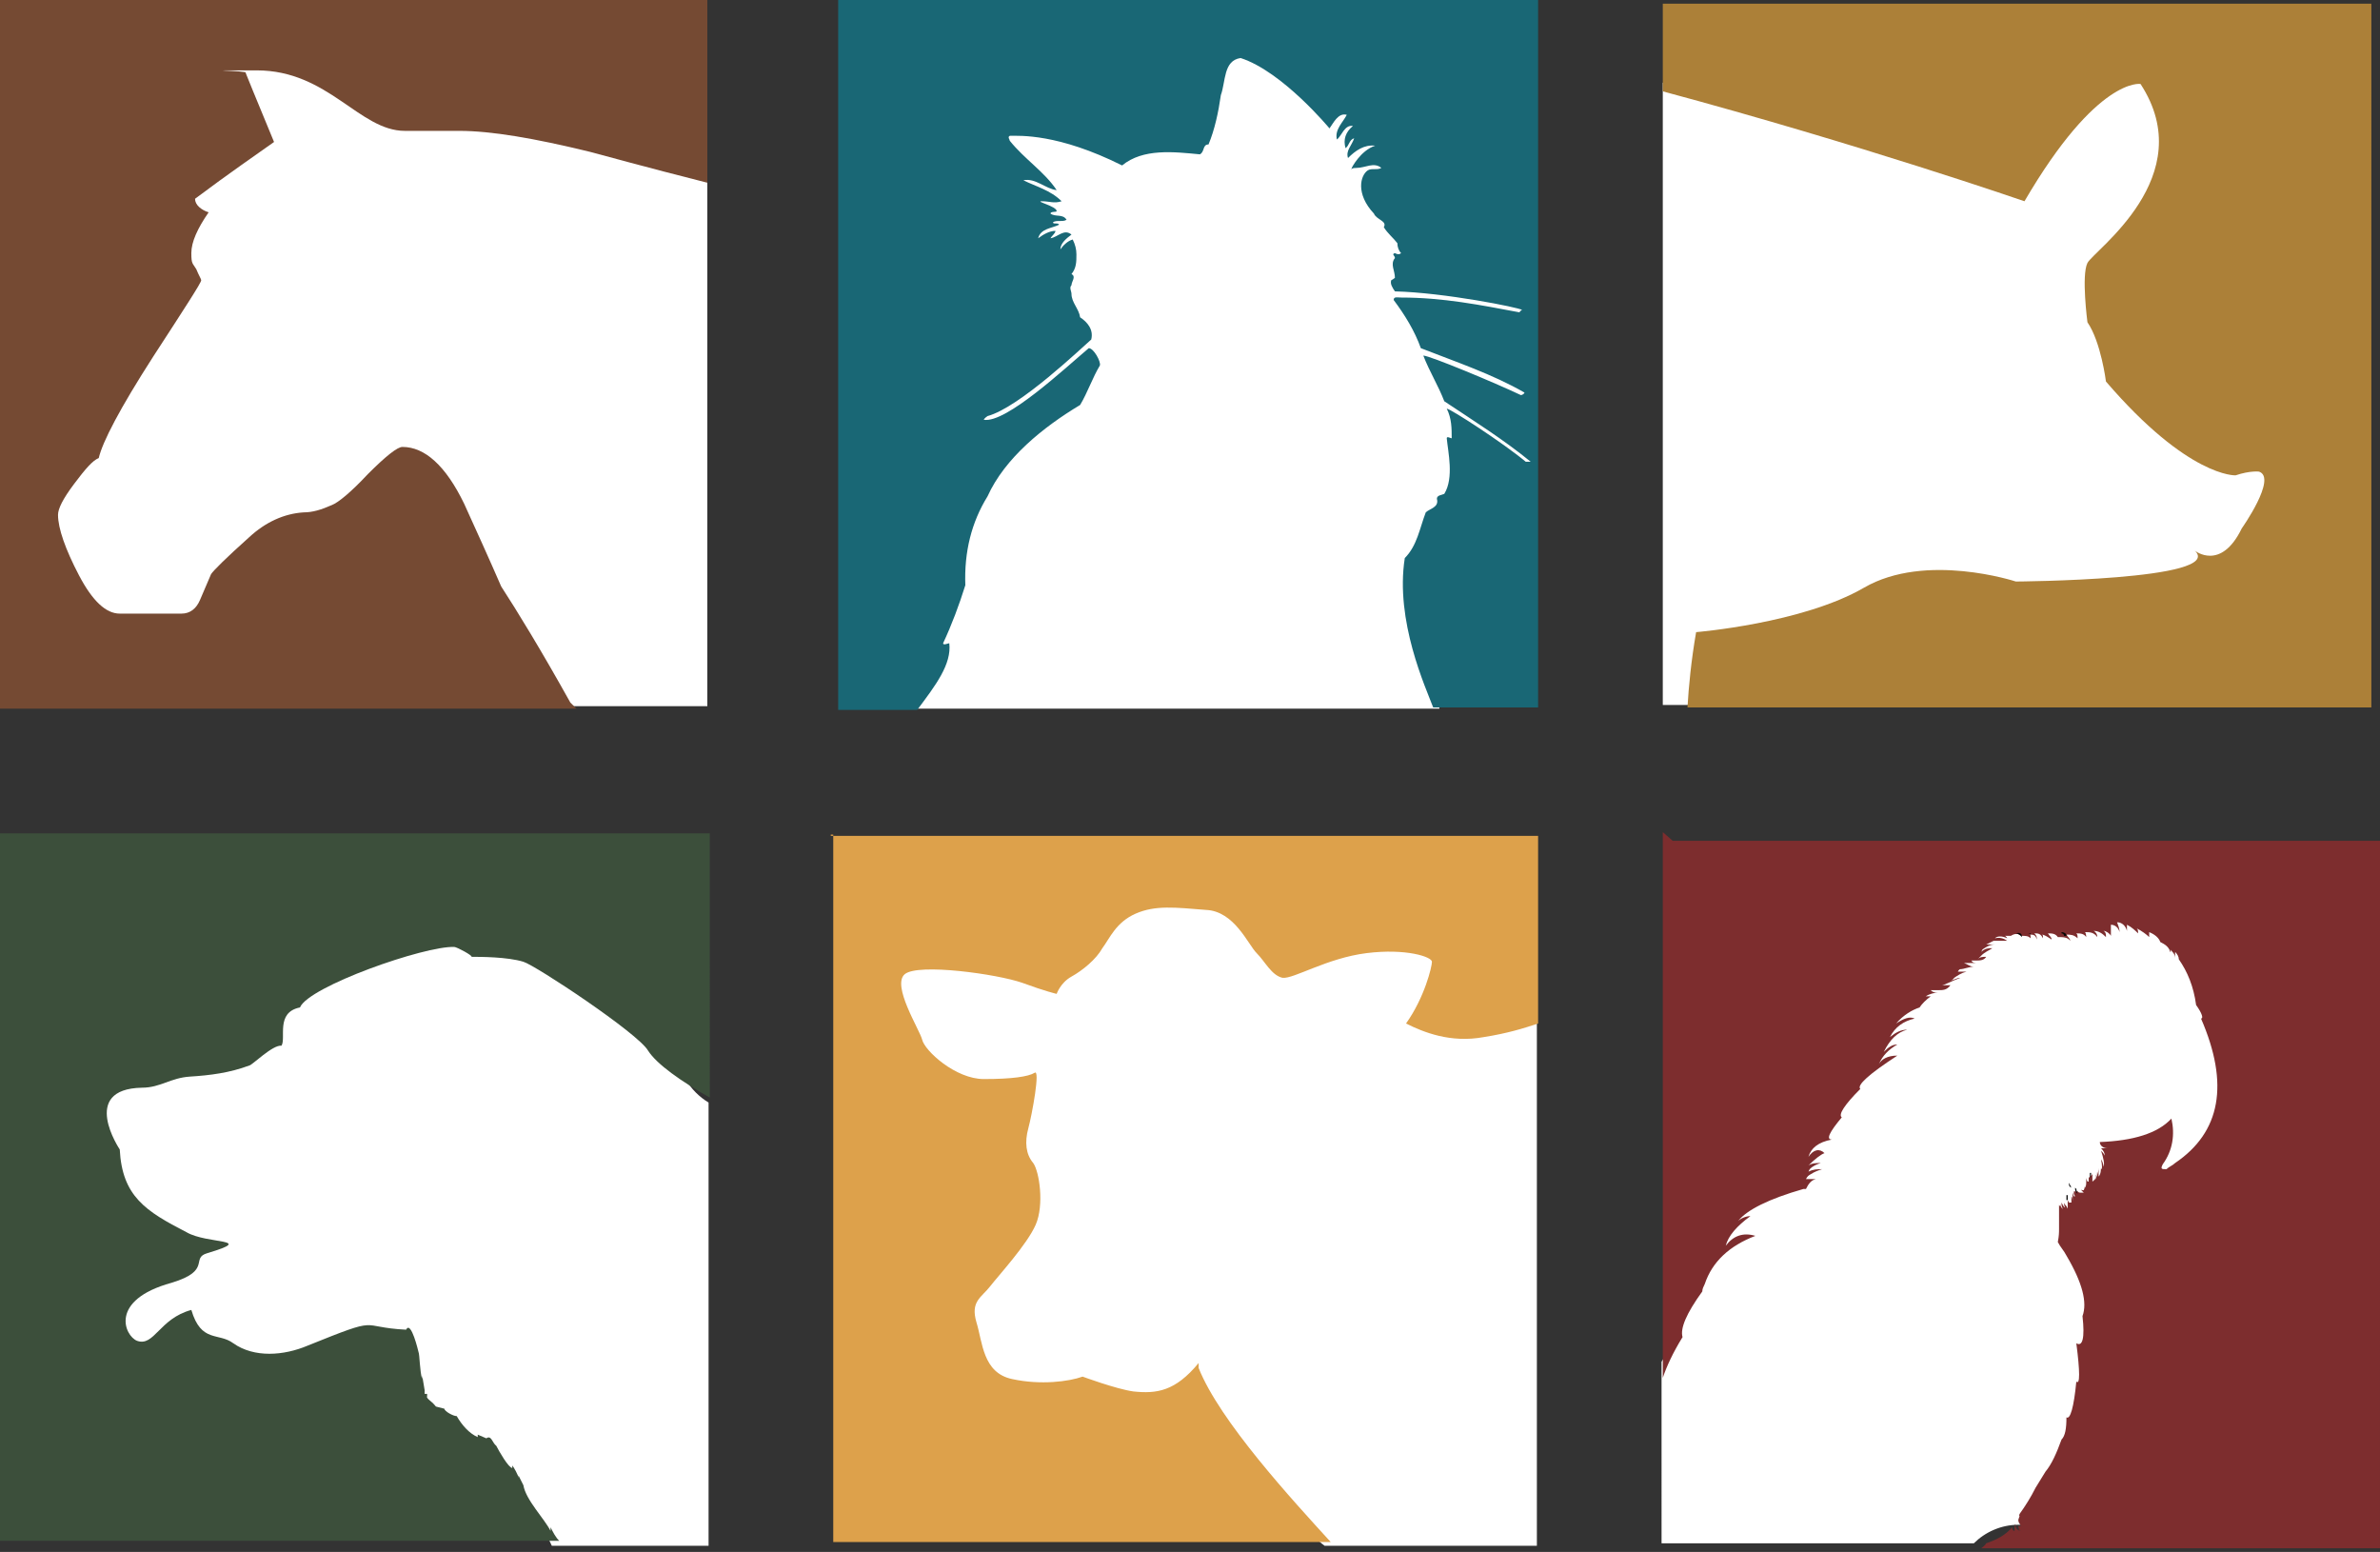 <svg xmlns="http://www.w3.org/2000/svg" viewBox="0 0 192.8 125.7"><rect x="0" y="0" width="192.8" height="125.7" fill="#333333" stroke="none"/><defs><style>.cls-5{fill:#fff}.cls-6{fill:#040404}.cls-8{fill:#0a0a0a}</style></defs><g id="Layer_1"><g id="Layer_1-2" data-name="Layer_1"><path d="M53.9 12.8c-1-1.2-2.2-2.2-3.2-3.4-.9-1.1-1.5-2.2-1.5-3.7s0-1.1.3-1.6H2.8v47.5c6.4 0 12.8-.4 19.2-.2 3.5 0 7 .5 10.5 1.2 1.6.3 3.3.7 4.9 1H41.1c2.3 0 4.2 1.5 4.9 3.6h11.3V14.3c-1.3 0-2.6-.5-3.5-1.5h.1ZM123.9 23.2c-2.8 0-5.2-2.4-5.2-5.2s.4-6.5.8-9.7c.2-1.7.9-3.2 2.1-4.1h-49v53.2h44v-.5c0-1.5.7-2.9 1.7-3.8 0-.6 0-1.2.2-1.8.8-2.5.9-5.1 1.5-7.6.5-2.1 2.3-3.5 4.3-3.8V23.2h-.4Z" class="cls-5"/><path d="M67.3 0h57.3v57.3h-8.5c-.6-1.6-3.1-7-2.3-12.1 1-1 1.2-2.4 1.7-3.7.3-.3 1.1-.4.9-1.1 0-.3.4-.3.6-.4.8-1.3.3-3.4.2-4.5 0-.2.3 0 .4 0 0-.8 0-1.6-.4-2.4.3 0 4.6 2.8 6.4 4.3h.4c-2.2-1.8-4.6-3.3-7-4.9-.5-1.3-1.2-2.4-1.7-3.7.5 0 5.8 2.2 7.9 3.2 0 0 .2 0 .3-.2-2.6-1.5-5.6-2.5-8.4-3.6-.5-1.4-1.3-2.7-2.2-3.9 0-.3.3-.2.6-.2 3.4 0 6.4.6 9.6 1.2 0 0 0-.1.2-.2-.3-.2-6.3-1.4-10.3-1.5-.2-.3-.4-.6-.3-.9 0 0 .2-.1.3-.2 0-.6-.4-1.1 0-1.6 0-.2-.3-.3 0-.4 0 0 .3.2.5 0-.2-.2-.3-.5-.3-.8-.3-.4-.8-.8-1.1-1.3.3-.5-.6-.6-.8-1.1-1.5-1.6-1.1-3.1-.5-3.5.3-.2.8 0 1.1-.2-.6-.5-1.3 0-2 0s-.3.3-.4 0c0 0 .7-1.4 1.9-1.8-.9-.1-1.6.4-2.2 1-.2-.6.3-1 .5-1.6-.4.1-.4.6-.7.8-.2-.7 0-1.3.6-1.8-.7-.1-.9.8-1.3 1.1-.2-.8.5-1.4.8-2-.7-.2-1.1.7-1.4 1.1 0 0-3.8-4.6-7.2-5.7-1.4.2-1.2 1.9-1.6 3-.2 1.4-.5 2.8-1 4-.5 0-.3.6-.7.8-2.1-.2-4.6-.5-6.3.9-5.2-2.6-8.3-2.4-9.1-2.4-.2.1 0 .3 0 .4 1.2 1.5 2.8 2.5 3.8 4-.9-.1-1.7-1-2.7-.8 1 .5 2.2.8 3.1 1.7-.6.2-1 0-1.6 0s1.2.4 1.2.8c0 .1-.5 0-.5.2.4.3 1 0 1.3.5-.3.2-.8 0-1.1.2 0 .2.4 0 .5.2-.6.3-1.5.3-1.7 1.1.4-.3.9-.6 1.4-.6 0 .2-.3.4-.4.6.6-.1 1.1-.8 1.7-.3-.4.3-.9.7-.9 1.2.2-.3.6-.7 1-.8.2.4.3.8.3 1.2 0 .6 0 1.1-.4 1.6.4.2 0 .6 0 .9-.2.2 0 .5 0 .7 0 .7.6 1.2.7 1.9.6.4 1.1 1 .9 1.8-.7.6-5.8 5.5-8.4 6.2 0 0-.3.2-.3.3 1.8.3 6.6-4.2 8.5-5.8.4 0 1 1.1.9 1.4-.6 1-1 2.2-1.6 3.2-3 1.8-6.1 4.3-7.5 7.4-1.3 2.1-1.9 4.5-1.8 7.2-.5 1.6-1.1 3.2-1.8 4.7 0 .2.4 0 .5 0 .2 1.7-1.1 3.4-2.6 5.4h-6.4V0h-.4Z" style="fill:#196775"/><path d="M123.3 82.2c-1.4-.4-2.3-1.3-3.1-2.4-.6-.8-1-1.8-1.5-2.7-.6-1.3-.9-2.6-.5-4 0-.5.3-.9.6-1.4H70.9v47.7c.7-.3 1.4-.5 2.2-.5 5.7 0 11.4.2 17 1.1 5.7.8 11.1 2.4 16.4 4.7.3 0 .5.3.8.5h17.2V82.5c-.4 0-.8 0-1.3-.2h.1Z" class="cls-5"/><path d="M0 0h57.3v14.8c-1.6-.4-4.7-1.2-9.5-2.5-4.5-1.1-8-1.7-10.6-1.7h-4.4c-3.7 0-6.2-4.9-12-4.9s-.6 0-.9.2c0 0 .8 2 2.3 5.6-1.4 1-3.6 2.5-6.4 4.6 0 .5.5.9 1.1 1.1-.9 1.3-1.4 2.4-1.4 3.3s.1.8.4 1.3c.2.5.4.8.4.9 0 .2-1.3 2.2-3.9 6.2-2.7 4.2-4.1 6.9-4.4 8.2-.5.2-1.1.9-2 2.1-.9 1.2-1.3 2-1.3 2.5 0 1.1.6 2.8 1.7 4.9 1.1 2.1 2.2 3.1 3.3 3.1h5c.7 0 1.2-.4 1.5-1.1l.9-2.1c.2-.3 1.2-1.3 3.1-3 1.3-1.2 2.8-1.9 4.4-2 .7 0 1.4-.2 2.3-.6.5-.2 1.5-1 2.9-2.5 1.5-1.5 2.4-2.2 2.8-2.2 1.8 0 3.5 1.5 5 4.6 1 2.2 2 4.4 3 6.7 1.3 2 3.2 5.1 5.6 9.4l.5.5H0V0Z" style="fill:#754a33"/><path d="M67.3 67.7h57.3v15.2c-1.2.4-2.5.8-4.4 1.1-2.7.5-4.9-.4-6.3-1.1 1.5-2.1 2.1-4.6 2.1-5s-2.1-1.1-5.3-.7c-3.2.4-5.9 2.1-6.8 2-.9-.2-1.4-1.3-2.1-2s-1.8-3.4-4.1-3.5c-2.5-.2-4.1-.4-5.7.3-1.6.7-2.1 2-2.7 2.8-.5.9-1.6 1.8-2.5 2.3s-1.2 1.4-1.2 1.4-.9-.2-2.8-.9c-2-.7-8.4-1.6-9.5-.7s1.2 4.5 1.4 5.3c.2.9 2.7 3.2 5 3.2s3.6-.2 4.1-.5c.5-.4-.2 3.4-.5 4.5s-.2 2.1.4 2.8c.5.7.9 3.4.2 5s-3 4.1-3.7 5-1.6 1.2-1.1 2.9c.5 1.6.5 4.1 2.9 4.6 2.3.5 4.6.2 5.7-.2 0 0 2.7 1 4.1 1.2 1.9.2 3.4 0 5.3-2.3v.4c1.7 4.3 7.6 10.7 10.7 14.1H67.5V67.6h-.2Z" style="fill:#dda14b"/><path d="M140.2 4.1c-.9 1.5-2.6 2.6-4.5 2.6h-1v50.4h2.1c.1-2.8 2.4-5 5.2-5 14.8 0 29.7-2.3 44.4.4V4.1h-46.3.1ZM138.8 69.9c0 .3 0 .7-.2 1-.2.8-.4 1.6-.5 2.5v1.2c-.1 1.4-.2 2.8-.2 4.2 0 2.9.2 5.7.3 8.6.2 5.9.3 12.2-2 17.8-.2.5-.5 1-.8 1.4v1c0 1-.3 1.9-.8 2.7V125h25.3c.9-.9 2.2-1.5 3.6-1.5s1.9 0 3.5-.4c1.2-.3 2.4-.6 3.6-.8 2.9-.7 5.9-1.3 8.9-1.3s1 0 1.4.2V70h-42.3.2ZM54.9 84.7v-1.8c0 .2 0 0-.2-.2-.2 0-.2-.2 0 0-1.9-1.5-3.5-3-5-5-1-1.4-.9-3.1-.3-4.6H6V118c4.9-2.2 11.1-.4 16.1.6.5 0 .9.2 1.4.3.3 0 1.6.2 1.8.2 2 .2 4 .5 6 .8 3.4.5 6.7 1.1 10 2.2 1.6.5 2.8 1.7 3.4 3.1h12.7V89.3c-1.5-.9-2.6-2.6-2.5-4.4v-.2Z" class="cls-5"/><path d="M134.7.3v7.1c16 4.3 29.3 8.9 29.3 8.9 5.9-10.1 9.4-9.5 9.4-9.5 4.9 7.5-3.8 13.5-4.3 14.5s0 4.8 0 4.8c1.1 1.6 1.5 4.8 1.5 4.8 6.7 7.8 10.5 7.6 10.5 7.6 1.2-.4 1.9-.3 1.9-.3 1.5.5-1.4 4.6-1.4 4.6-1.7 3.5-3.8 1.8-3.8 1.8 2.5 2.4-14.5 2.5-14.5 2.5s-7.3-2.4-12.3.5-13.6 3.6-13.6 3.6c-.4 2.3-.6 4.4-.7 6.1h55.4V.3h-57.4Z" style="fill:#ac8038"/><path d="M40.2 117.1ZM37 114.6Z" class="cls-8"/><path d="M44.6 124c-.5-1-2-2.5-2.2-3.7q-.1-.8 0 0l-.4-.8v.2c0-.2-.4-.9-.5-1v.2c-.3 0-1.1-1.4-1.3-1.8-.3-.2-.4-.9-.8-.6l-.7-.3v.2c-.7-.3-1.3-1-1.7-1.7-.3 0-1-.4-1-.6-1.1-.3-.4 0-1.1-.6 0 0-.4-.3-.3-.4v-.2h-.2v-.5.2l-.2-1.2v.3c-.2-.6-.2-2-.3-2.2 0 0-.6-2.6-1-1.8-4-.2-1.8-1.2-8 1.3-1.9.8-4.3 1-6-.2-1.2-.9-2.6 0-3.4-2.7-2.6.7-3 3-4.4 2.5-1-.4-2.3-3.3 2.8-4.7 3.3-1 1.5-2 2.9-2.4 4-1.2 0-.7-1.7-1.7-3.3-1.7-5.2-2.9-5.4-6.7 0 0-3.3-4.9 1.8-5 1.5 0 2.3-.8 3.9-.9s3.2-.3 4.8-.9c.2 0 1.9-1.7 2.6-1.6.4-.6-.5-2.7 1.5-3.1.7-1.7 10.1-5 12.5-4.9.2 0 1.5.7 1.4.8.7 0 2.9 0 4.2.4 1 .3 9.3 5.8 10.1 7.2.7 1.1 2.7 2.5 5 3.8V67.5H0v57.3h45.3c-.3-.3-.5-.7-.7-1.1v.3Z" style="fill:#3c4f3b"/><path d="M42.3 120.1v.2-.2Z" class="cls-8"/><path d="M134.7 67.7v43.9c.3-.9.8-2 1.6-3.3-.2-.7.3-1.9 1.6-3.7 0-.2.1-.4.2-.6.6-1.8 2-3.1 4.1-3.9-1-.3-1.8 0-2.4.8.2-.8.9-1.6 2-2.4-.4 0-.8.2-1 .4.7-.9 2.5-1.8 5.3-2.6h.2c.2-.4.4-.7.8-.8h-.8c.1-.2.2-.3.4-.4.3-.2.6-.3.9-.4-.4 0-.7 0-1.1.2l.1-.2c.3-.3.6-.4.9-.5-.4 0-.7 0-1 .2.5-.5 1-.9 1.3-1-.4-.4-.9-.3-1.3.3.2-.7.8-1.2 1.9-1.4-.5 0-.2-.6.8-1.8-.3-.2.2-1 1.5-2.3-.3-.3.7-1.2 3-2.7-.8 0-1.3.3-1.5.7.3-.7.8-1.2 1.5-1.6-.4 0-.7.2-1.1.6.5-1 1.1-1.6 1.9-1.8-.5 0-.9.2-1.4.6.4-.8 1.1-1.3 2-1.5-.4-.2-.9 0-1.5.4.6-.7 1.3-1.1 1.9-1.3.2-.3.5-.6.9-.9h-.6.2c.3-.2.7-.3 1-.3-.2 0-.4 0-.6-.2h.6c.4 0 .7 0 1-.4h-.7c.2 0 .7-.3 1.5-.6-.3 0-.5.2-.8.2 0 0 .2 0 .3-.2.3-.2.6-.4 1-.5h-.7s.1-.2.2-.2c.3 0 .7-.2 1.1-.2-.3 0-.5-.2-.8-.3h1.1c-.2 0-.4 0-.5-.2h.3c.4 0 .7 0 .9-.3-.3 0-.5 0-.7.2l.3-.3c.3-.3.6-.4.9-.6-.3 0-.6 0-.9.3l.1-.2c.3-.2.6-.4 1-.4h-.7l.6-.3h1.1c-.3-.2-.6-.3-1-.2.2-.2.6-.2 1 0 0 0-.1-.2-.2-.2h.5c.3-.2.6-.2.9 0 .3 0 .5 0 .7.2 0-.2 0-.3-.1-.3.3 0 .5 0 .6.4 0-.2 0-.3-.2-.5.3 0 .5 0 .7.4 0-.2 0-.3-.1-.3.2 0 .5.2.8.4 0-.2-.2-.3-.3-.5.3 0 .6 0 .8.3.4 0 .8 0 1 .3 0-.2-.2-.3-.3-.5.3 0 .6 0 .9.3 0-.2 0-.3-.1-.4.3 0 .6 0 .8.3 0 0 0-.3-.1-.4.4 0 .7 0 1 .4 0-.2-.1-.4-.3-.5.4 0 .7.2 1 .5 0-.2 0-.4-.2-.5.2 0 .5.2.6.4v-.9c.3 0 .6.2.7.6 0-.3-.1-.5-.2-.8.4 0 .7.3.8.7v.3-.8c.4.2.7.5.9.7 0-.2 0-.3-.1-.4.4.2.8.5 1 .7v-.4c.5.2.8.5.9.8.4.2.7.4.8.8q.1 0 0-.2c.2.2.4.4.4.7v-.5c.2.2.3.4.3.6.7 1 1.2 2.2 1.4 3.7.5.7.6 1.1.4 1.1 2.3 5.3 1.6 9.2-2.1 11.7-.2.2-.5.3-.7.5-.4 0-.5 0-.3-.4.8-1.1 1-2.4.7-3.7-1.1 1.2-3.1 1.8-5.8 1.9 0 .3.3.5.6.5h-.5c.2.2.3.4.3.6-.1-.2-.2-.3-.3-.4.2.6.3 1.1.2 1.3 0 0 0-.3-.2-.6.1.5.1.8 0 .8v-.6.8-.6c0 .4 0 .8-.2 1v-.7c0 .4-.2.8-.3 1 0-.2.1-.4.2-.7-.1.4-.2.7-.4.8v-.6l-.3.3v.3h-.1s-.1-.2-.1-.3v.7-.5c0 .3 0 .5-.1.6v-.4c0 .2 0 .4-.1.6h-.1v-.2.4-.2c-.1 0-.1 0-.1-.2v.2l.2.2h.1H168.6v-.2.2h-.1s-.2 0-.2-.2v-.2.3H168v.2l.1.2h-.1l-.1-.3v.7s0-.3-.1-.4v.5h.1-.3v.2-.2l-.1-.2v.5h.1-.1v.2l-.1-.2s-.2-.2-.2-.3c0 0 0 .3.1.4-.1 0-.2-.2-.3-.4 0 .2 0 .3.1.5-.1 0-.2-.3-.2-.4 0 .2 0 .3.1.4s-.1-.2-.2-.3V99.5c0 .3 0 .6-.1 1.1.2.4.5.7.7 1.1 1.3 2.2 1.7 3.8 1.3 4.9.2 1.8 0 2.5-.5 2.2.3 2.3.3 3.4 0 3.1-.2 2.1-.5 3.1-.8 2.9 0 .9-.1 1.5-.4 1.8-.4 1.1-.8 2-1.3 2.6 0 0-.3.5-.8 1.3-.4.8-.8 1.4-1 1.7-.2.3-.4.5-.3.6l-.1.3s0 .2.1.3h.3-.3l.1.2h-.2c0 .2.1.4.2.4-.2 0-.3-.3-.5-.6.1.3.3.5.5.6-.2 0-.4-.2-.5-.5v.5s-.2 0-.2-.3c-.5.6-1.2 1-2.1 1.3-.1.2-.3.3-.4.4h32.3V68.1h-57.3l-.8-.7Z" style="fill:#7d2d2e"/><path d="M167 75.6s.2 0 .2.2h.2c0-.2-.2-.3-.4-.3ZM163.3 75.6c.2 0 .4.2.5.3 0-.3-.2-.4-.5-.3ZM167 97.4v-.3.2ZM164.5 75.8c0-.2-.1-.2-.3-.2H164.5ZM167.6 95.8c0 .2 0 .3.2.4l-.2-.4ZM167.4 96.9v.3h.1v-.4h-.1ZM175.3 76.3v-.2.2ZM169.2 95.2v.3-.2ZM169.2 95.7v-.2.2ZM168.8 96.2V96v.5-.2ZM167.2 97.1ZM169.3 95.4s.1-.2.1-.4h-.1v.3ZM168.1 96.2c0 .2 0 .3.2.5 0 0-.1-.3-.1-.4ZM167.1 97ZM167.9 96.4v-.5.4Z" class="cls-6"/></g></g></svg>